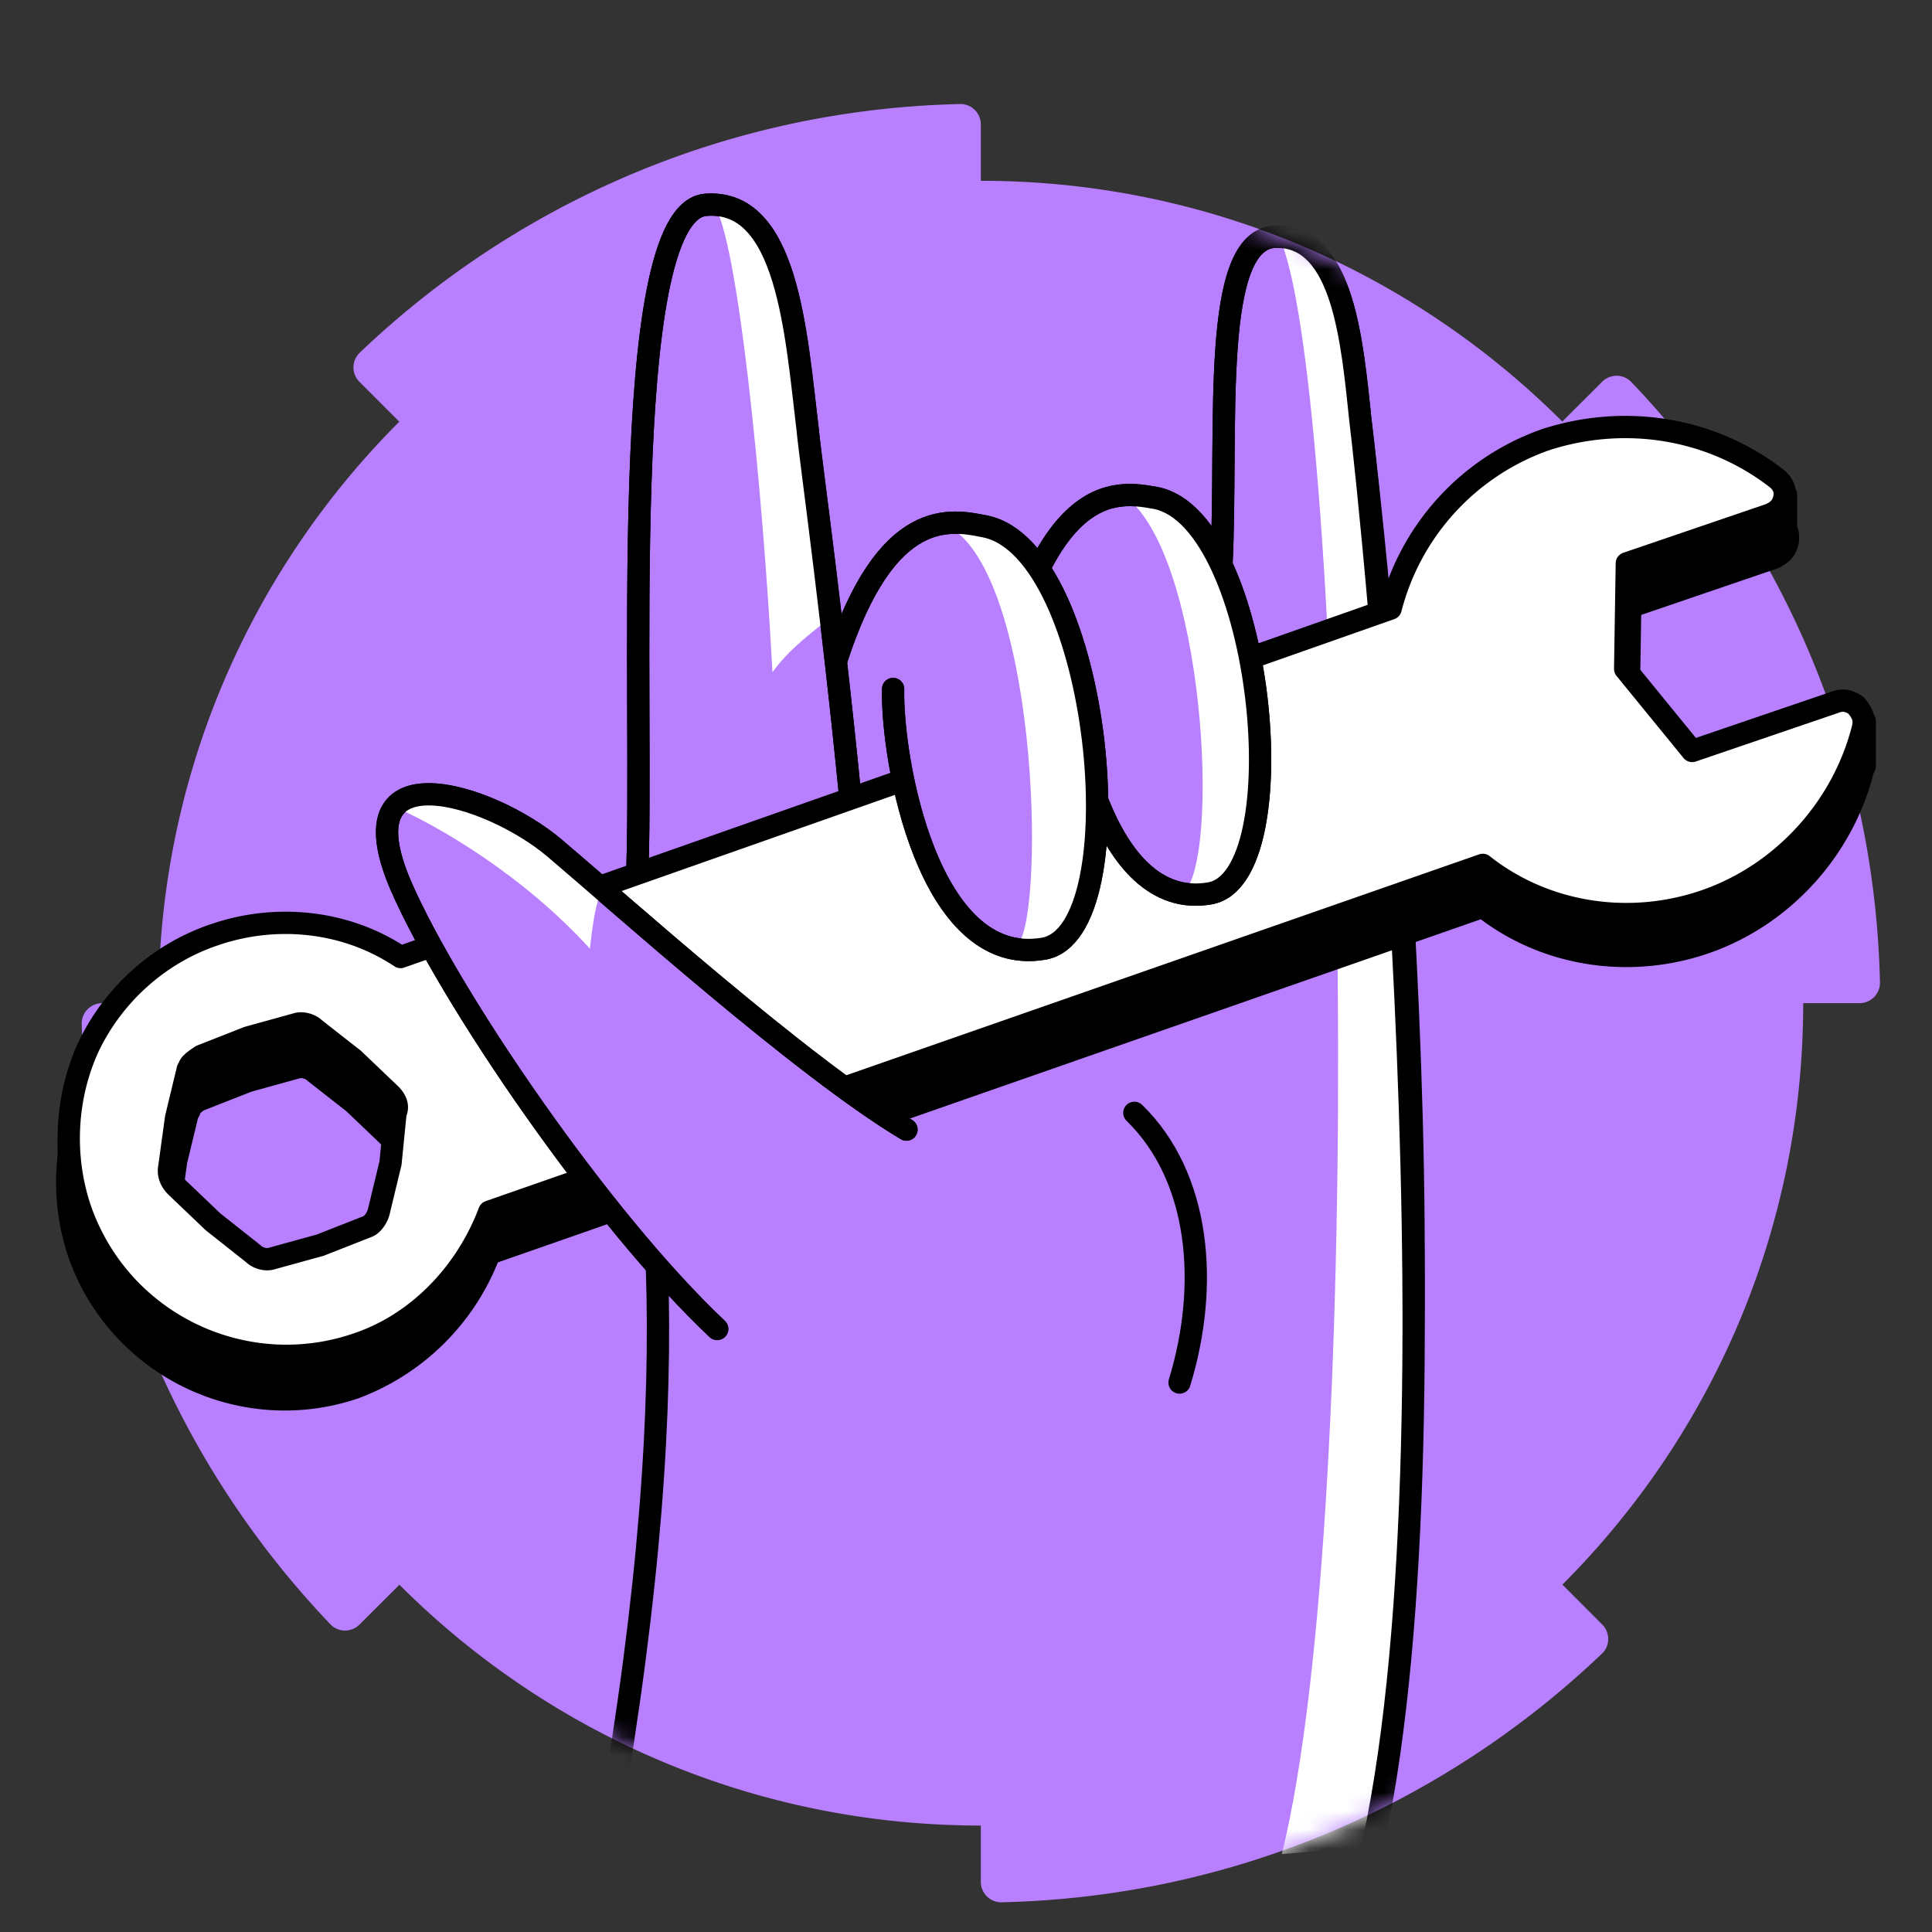 <svg xmlns="http://www.w3.org/2000/svg" xmlns:xlink="http://www.w3.org/1999/xlink" width="104"
     height="104" fill="none">
    <rect width="100%" height="100%" fill="#333333" stroke="none"/>
    <defs>
        <path id="reuse-0" fill="#B880FF" fill-rule="evenodd"
              d="M84.098 22.694c-8.01-8.009-19.076-12.962-31.3-12.962v-3.03c0-.612-.5-1.115-1.113-1.102-12.525.284-23.88 5.327-32.325 13.39a1.096 1.096 0 0 0-.01 1.564l2.144 2.146C13.484 30.712 8.53 41.777 8.53 54.001H5.5c-.612 0-1.114.502-1.1 1.113.282 12.525 5.325 23.88 13.388 32.325.423.443 1.131.443 1.564.01l2.148-2.143C29.51 93.315 40.577 98.27 52.798 98.27v3.03c0 .611.503 1.113 1.115 1.1 12.526-.283 23.88-5.327 32.325-13.389.443-.422.442-1.13.01-1.563L84.104 85.3C92.114 77.289 97.067 66.223 97.067 54h3.031a1.1 1.1 0 0 0 1.101-1.114c-.284-12.526-5.326-23.88-13.39-32.326a1.095 1.095 0 0 0-1.563-.01l-2.148 2.143Z"
              clip-rule="evenodd"/>
        <path id="reuse-1" stroke="#000" stroke-linecap="round" stroke-linejoin="round"
              stroke-miterlimit="10" stroke-width="1.2"
              d="M53.034 41.328c2.435-15.961 7.124-14.88 9.199-14.519 5.771 1.173 7.665 20.471 2.885 21.283-5.771.992-7.665-9.469-7.575-13.076"/>
        <path id="reuse-2" stroke="#000" stroke-linecap="round" stroke-linejoin="round"
              stroke-miterlimit="10" stroke-width="1.2"
              d="M38.606 71.537c-6.223-5.862-14.43-17.856-17.044-23.898-3.157-7.394 4.78-4.96 8.296-1.983 3.517 2.976 13.347 11.813 18.938 15.15"/>
    </defs>
    <use xlink:href="#reuse-0" fill-rule="evenodd" clip-rule="evenodd"/>
    <mask id="a" width="98" height="98" x="4" y="5" maskUnits="userSpaceOnUse"
          style="mask-type:alpha">
        <use xlink:href="#reuse-0" fill-rule="evenodd" clip-rule="evenodd"/>
    </mask>
    <g mask="url(#a)">
        <path stroke="#000" stroke-linecap="round" stroke-linejoin="round" stroke-miterlimit="10"
              stroke-width="1.2" d="M35.361 68.2c.27 7.756-.36 17.405-2.615 30.3"/>
        <path fill="#B880FF"
              d="M65.751 30.415c.36-7.485-.631-17.675 2.976-17.675s4.058 5.681 4.509 9.92c.541 4.328 5.681 49.057.721 72.414"/>
        <path stroke="#000" stroke-linecap="round" stroke-linejoin="round" stroke-miterlimit="10"
              stroke-width="1.2"
              d="M65.751 30.415c.36-7.485-.631-17.675 2.976-17.675s4.058 5.681 4.509 9.92c.541 4.328 5.681 49.057.721 72.414"/>
        <path fill="#fff"
              d="M69 13.1c3.337 8.658 4.69 67.77 0 86.707l4.148-.36.812-.452.18-.631c4.96-23.266-.27-71.286-.721-75.614-.541-3.788-.541-8.657-4.419-9.65Z"/>
        <path stroke="#000" stroke-linecap="round" stroke-linejoin="round" stroke-miterlimit="10"
              stroke-width="1.2"
              d="M65.751 30.415c.36-7.485-.631-17.675 2.976-17.675s4.058 5.681 4.509 9.92c.541 4.328 5.681 53.057.721 76.414"/>
    </g>
    <path fill="#B880FF"
          d="m52.044 42.59-6.763 2.615-.721-10.822 2.975-4.69 3.337-1.532 3.517.45.722 7.035-3.066 6.943Z"/>
    <path fill="#B880FF" d="M45.01 35.556c2.705-8.387 6.222-7.576 8.026-7.215l-8.026 7.215Z"/>
    <path stroke="#000" stroke-linecap="round" stroke-linejoin="round" stroke-miterlimit="10"
          stroke-width="1.2" d="M45.01 35.556c2.705-8.387 6.222-7.576 8.026-7.215"/>
    <path fill="#B880FF"
          d="M34.277 47.64c.451-9.109-1.172-36.162 3.698-36.613 4.419-.361 4.87 6.853 5.5 12.084.181 1.893 1.444 10.64 2.526 22.184"/>
    <path stroke="#000" stroke-linecap="round" stroke-linejoin="round" stroke-miterlimit="10"
          stroke-width="1.2"
          d="M34.277 47.64c.451-9.109-1.172-36.162 3.698-36.613 4.419-.361 4.87 6.853 5.5 12.084.181 1.893 1.444 10.64 2.526 22.184"/>
    <path fill="#fff"
          d="M38.425 11.027c1.262 1.713 2.615 14.97 3.156 25.16.902-1.263 2.164-2.165 3.156-2.976-.811-7.215-1.082-8.838-1.262-10.19-.631-4.96-1.082-11.904-5.05-11.994Z"/>
    <path stroke="#000" stroke-linecap="round" stroke-linejoin="round" stroke-miterlimit="10"
          stroke-width="1.2"
          d="M34.277 47.64c.451-9.109-1.172-36.162 3.698-36.613 4.419-.361 4.87 6.853 5.5 12.084.181 1.893 1.444 10.64 2.526 22.184M61.062 59.904c3.517 3.427 4.058 9.198 2.434 14.519"/>
    <path fill="#000" stroke="#000" stroke-linecap="round" stroke-linejoin="round"
          stroke-miterlimit="10" stroke-width="1.2"
          d="M3.706 63.872v-2.525l2.976-.36-.18 3.606-2.796-.721ZM96.14 29.153v-2.525l-2.435-.09 1.082 2.615h1.353ZM100.378 41.237v-2.435h-2.255l1.082 2.705 1.173-.27Z"/>
    <path fill="#000" stroke="#000" stroke-linecap="round" stroke-linejoin="round"
          stroke-miterlimit="10" stroke-width="1.2"
          d="m26.342 67.479 53.476-18.667c3.427 2.705 8.026 3.337 12.084 1.894 4.058-1.443 7.305-4.96 8.387-9.289.09-.45 0-.721-.36-1.172-.362-.27-.722-.36-1.173-.18L91.27 42.77l-3.607-4.419.09-5.681 7.665-2.616c.451-.18.722-.45.812-.901.09-.451-.09-.812-.451-1.082-3.517-2.706-8.116-3.427-12.355-2.075a13.093 13.093 0 0 0-8.386 9.109L21.562 53.772c-2.976-1.984-6.763-2.345-10.1-1.173-2.886.992-5.32 3.157-6.673 5.952-1.353 2.796-1.533 5.952-.541 8.928 2.164 6.132 8.837 9.288 14.88 7.214a12.38 12.38 0 0 0 7.214-7.214Zm-12.716 2.255-2.164-1.714-1.984-1.803c-.27-.271-.45-.632-.36-1.083l.36-2.615.631-2.615c.09-.09.09-.09.09-.18.09-.18.361-.451.632-.541l2.525-.992 2.615-.722c.27-.09.721 0 .992.27l2.074 1.624 1.984 1.894c.27.27.451.63.27.992l-.36 2.615-.631 2.615c-.09.36-.361.722-.632.812l-2.525.992-2.615.721c-.18 0-.631-.09-.902-.27Z"/>
    <path fill="#fff" stroke="#000" stroke-linecap="round" stroke-linejoin="round"
          stroke-miterlimit="10" stroke-width="1.2"
          d="m26.341 65.225 53.477-18.668c3.427 2.706 8.026 3.337 12.084 1.894 4.058-1.443 7.305-4.96 8.387-9.288.09-.451 0-.722-.361-1.173-.36-.27-.721-.36-1.172-.18l-7.666 2.615-3.607-4.419.09-5.681 7.666-2.615c.45-.18.721-.451.811-.902.09-.45-.09-.812-.45-1.082-3.518-2.706-8.117-3.427-12.355-2.074a13.093 13.093 0 0 0-8.387 9.108L21.562 51.517c-2.976-1.984-6.764-2.345-10.1-1.172-2.886.992-5.32 3.156-6.673 5.952-1.263 2.705-1.443 5.952-.451 8.837 2.164 6.132 8.837 9.289 14.88 7.215 3.246-1.083 5.861-3.788 7.123-7.124Zm-12.715 2.254-2.164-1.713-1.984-1.894c-.27-.27-.451-.632-.36-1.082l.36-2.616.631-2.615c.09-.09.09-.09.09-.18.09-.18.361-.36.632-.541l2.525-.992 2.615-.722c.27-.09.721 0 .992.27l2.074 1.624 1.984 1.894c.27.27.45.631.27.992l-.27 2.705-.631 2.616c-.09.36-.361.72-.632.811l-2.525.992-2.615.721c-.27.09-.721 0-.992-.27Z"/>
    <path fill="#B880FF"
          d="M53.034 41.328c2.435-15.961 7.124-14.88 9.199-14.519 5.771 1.173 7.665 20.471 2.885 21.283-5.771.992-7.665-9.469-7.575-13.076"/>
    <use xlink:href="#reuse-1" stroke-linecap="round" stroke-linejoin="round" stroke-miterlimit="10"
         stroke-width="1.2"/>
    <path fill="#fff"
          d="M62.234 26.808c-.45-.09-1.082-.27-1.803-.18 4.419 2.976 5.32 19.749 3.246 21.462.451.09.992.09 1.443 0 4.78-.811 2.886-20.11-2.886-21.282Z"/>
    <use xlink:href="#reuse-1" stroke-linecap="round" stroke-linejoin="round" stroke-miterlimit="10"
         stroke-width="1.2"/>
    <path fill="#B880FF"
          d="M48.077 37.089c-.09 3.787 1.894 15.06 8.116 13.977 5.05-.902 3.066-21.462-3.156-22.725"/>
    <path stroke="#000" stroke-linecap="round" stroke-linejoin="round" stroke-miterlimit="10"
          stroke-width="1.2"
          d="M48.077 37.089c-.09 3.787 1.894 15.06 8.116 13.977 5.05-.902 3.066-21.462-3.156-22.725"/>
    <path fill="#fff"
          d="M53.124 28.612c-.54-.09-1.172-.271-1.894-.18 4.78 3.155 5.05 21.642 3.427 22.544.451.09.992.09 1.533 0 4.96-.902 2.976-21.192-3.066-22.364Z"/>
    <path stroke="#000" stroke-linecap="round" stroke-linejoin="round" stroke-miterlimit="10"
          stroke-width="1.2"
          d="M48.077 37.089c-.09 3.787 1.894 15.06 8.116 13.977 5.05-.902 3.066-21.462-3.156-22.725M45.01 35.556c2.705-8.387 6.222-7.576 8.026-7.215"/>
    <path fill="#B880FF"
          d="M38.606 71.537c-6.223-5.862-14.43-17.856-17.044-23.898-3.157-7.394 4.78-4.96 8.296-1.983 3.517 2.976 13.347 11.813 18.938 15.15"/>
    <use xlink:href="#reuse-2" stroke-linecap="round" stroke-linejoin="round" stroke-miterlimit="10"
         stroke-width="1.2"/>
    <path fill="#fff"
          d="M32.385 47.82c-3.156-3.156-9.198-5.861-10.821-4.509v.27c1.983.903 6.492 3.428 10.19 7.486.27-2.435.45-2.525.631-3.247Z"/>
    <use xlink:href="#reuse-2" stroke-linecap="round" stroke-linejoin="round" stroke-miterlimit="10"
         stroke-width="1.2"/>
</svg>

